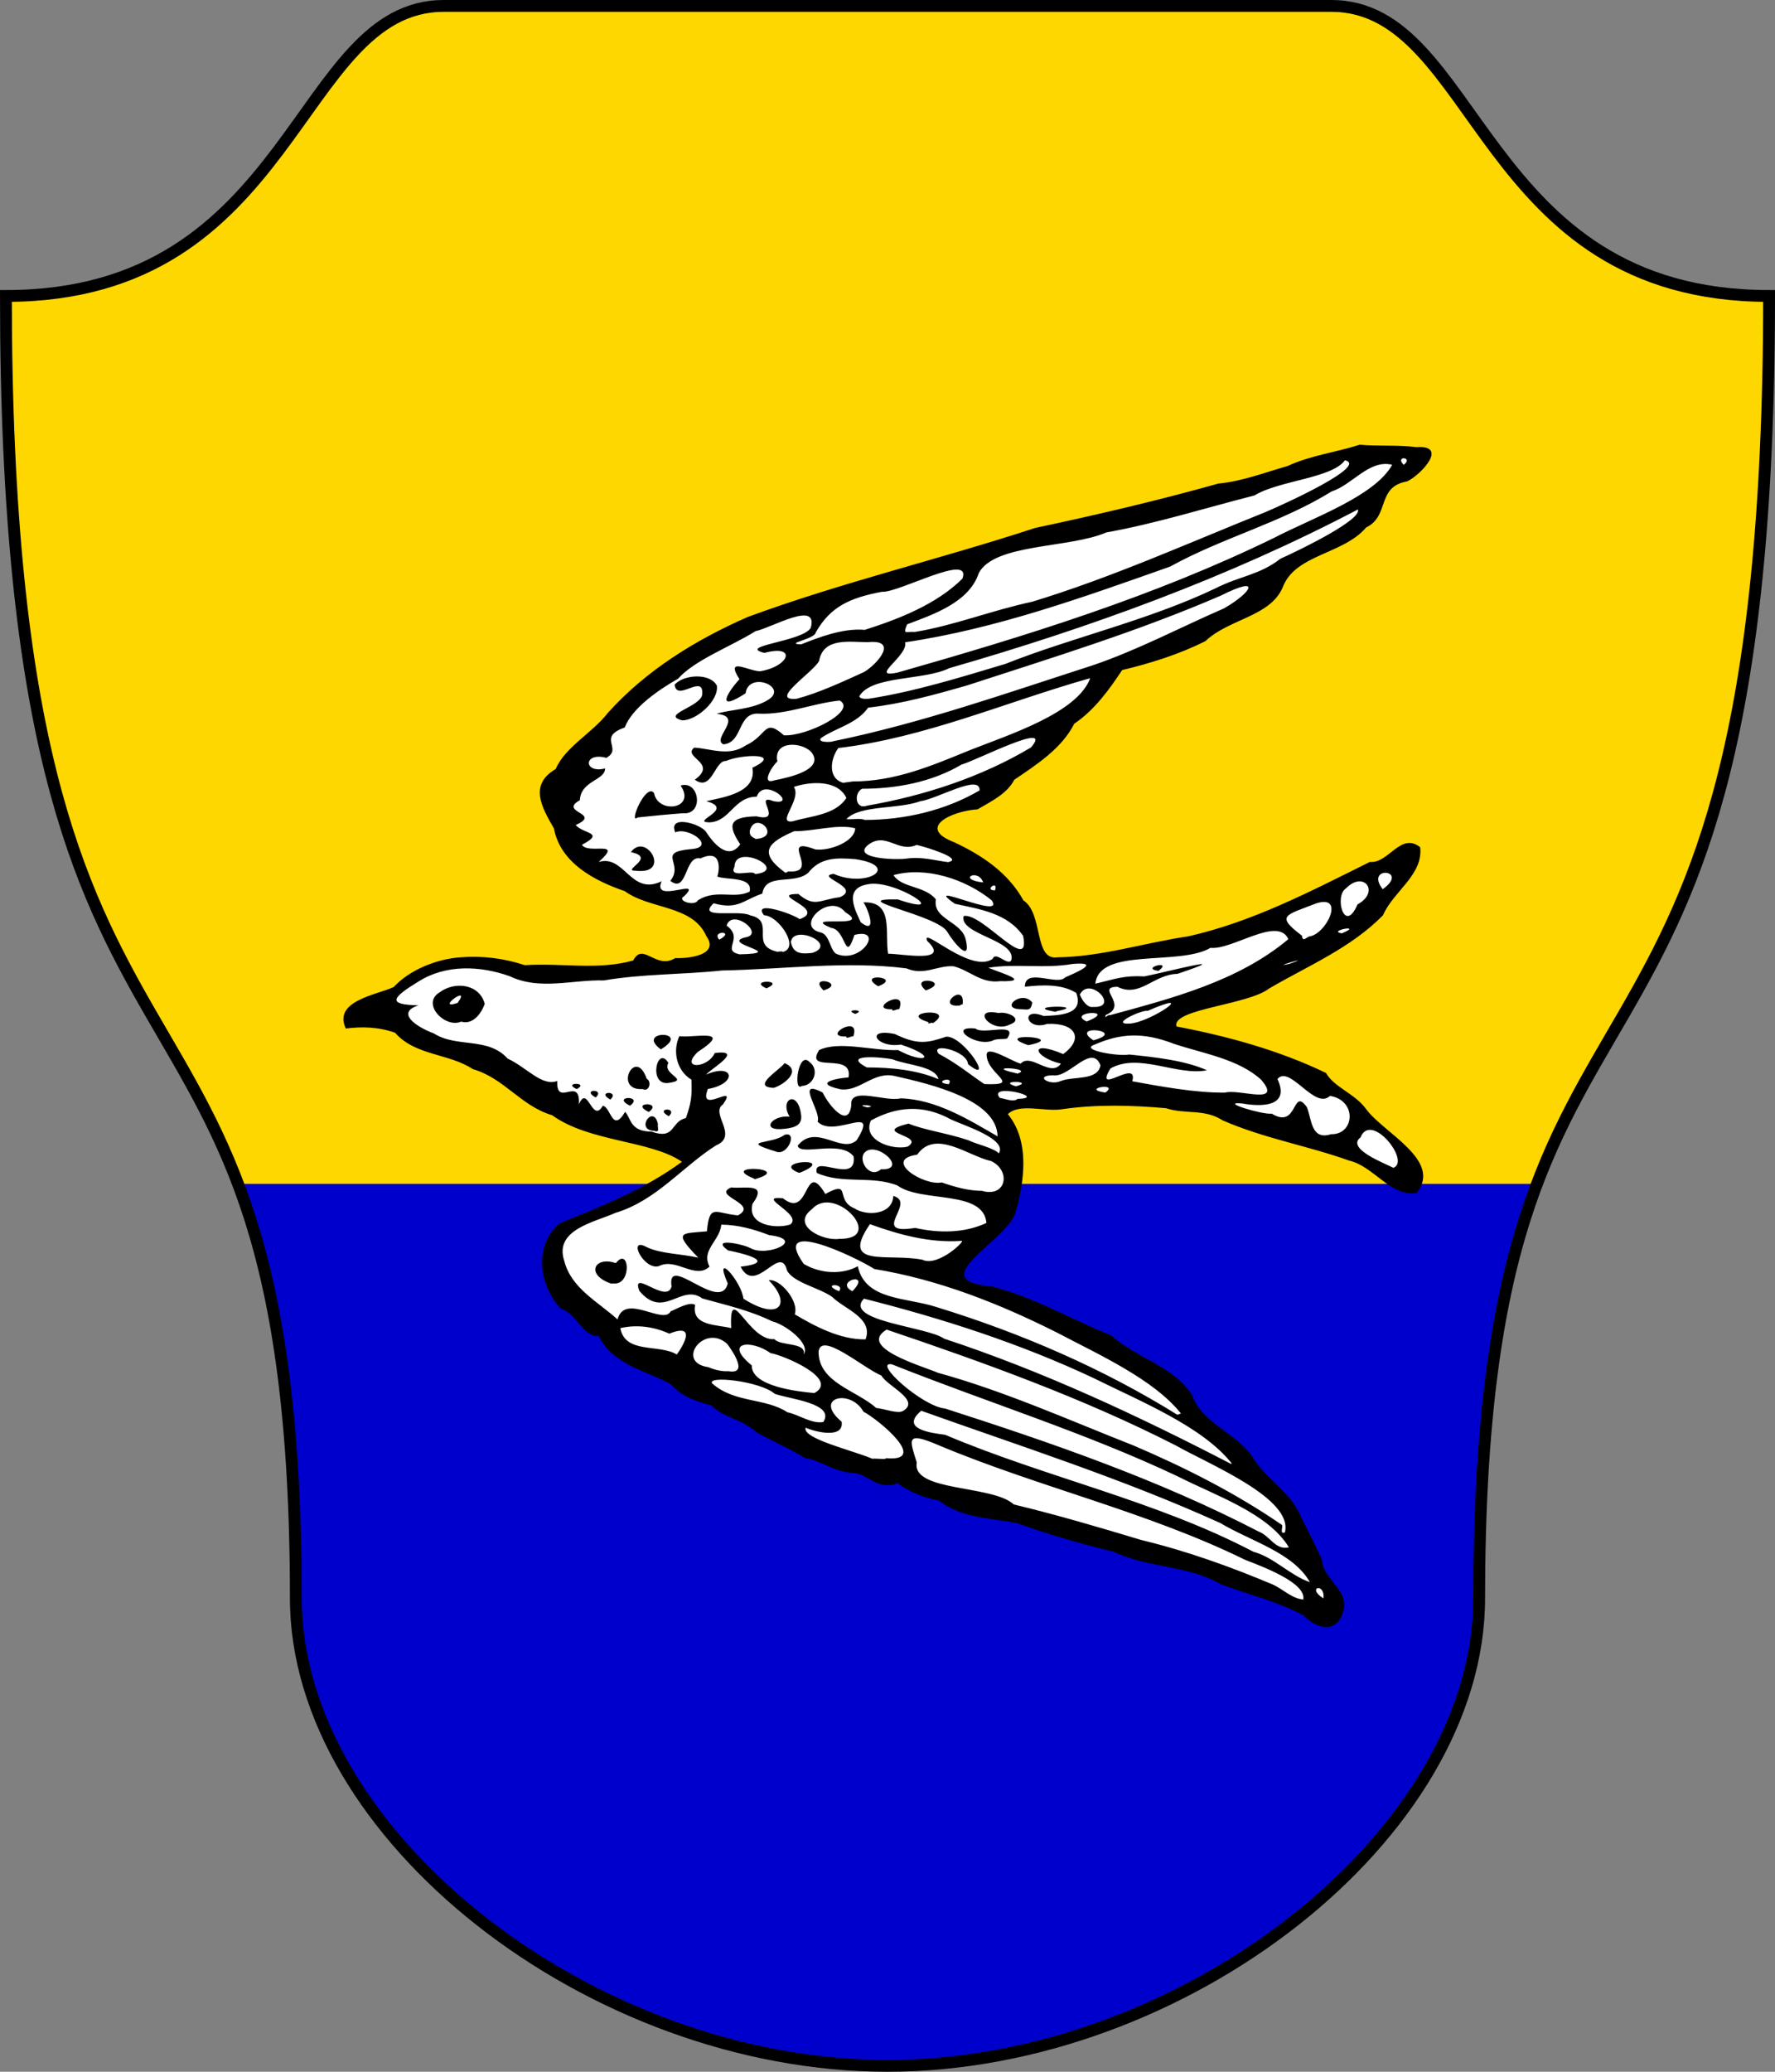 <?xml version="1.0" encoding="utf-8" standalone="no"?>
<!DOCTYPE svg PUBLIC "-//W3C//DTD SVG 1.1//EN" "http://www.w3.org/Graphics/SVG/1.1/DTD/svg11.dtd">
<svg width="120px" height="140px"
     viewBox="0 0 300 350"
     id=""
     xmlns="http://www.w3.org/2000/svg">
    <rect x="0" y="0" width="300" height="350" fill="#808080" stroke="none"/>
    <defs>
        <style type="text/css"><![CDATA[
            .shield {
                fill: #ffd700;
            }
            .border {
                fill: none;
                stroke: #000000;
                stroke-width: 2;
            }
            .pattern {
                fill: #0000cc;
            }
            #charge_fill {
                fill: #ffffff;
            }
            #charge_outline {
                fill: #000000;
            }
        ]]></style>
        <style type="text/css"><![CDATA[
            .pattern {
                clip-path: url(#boundary);
            }
        ]]></style>
        <clipPath id="boundary">
            <path d="M 75,1 C 50,1 50,50 1,50 C 1,200 50,150 50,270 C 50,310 100,349 150,349 C 200,349 250,310 250,270 C 250,150 299,200 299,50 C 250,50 250,1 225,1 C 200,1 100,1 75,1 z" id="boundary-italian" class="boundary" />
        </clipPath>
    </defs>

    <g>
        <path d="M 75,1 C 50,1 50,50 1,50 C 1,200 50,150 50,270 C 50,310 100,349 150,349 C 200,349 250,310 250,270 C 250,150 299,200 299,50 C 250,50 250,1 225,1 C 200,1 100,1 75,1 z" id="italian" class="shield" />
        <path d="M 0,200 L 0,350 L 300,350 L 300,200 z" id="base" class="pattern" />
        <path id="charge_fill" d="m 229.19,75.83 c -7.27,1.47 -14.13,4.67 -21.43,6.14 -10.89,2.46 -21.66,5.58 -32.67,7.7 -17.06,5.73 -34.86,9.4 -51.48,16.38 -8.76,4.06 -16.54,9.89 -22.77,17.12 -2.427,2.18 -5.221,4.23 -6.684,7.19 -3.403,1.49 -2.581,5.65 -0.875,8.03 1.413,2.91 2.249,6.21 5.125,8.03 3.694,2.49 7.914,4.02 11.974,5.75 4.15,0.98 9.38,2.8 10.06,7.59 -0.87,3.1 -5.1,2.11 -7.44,3.07 -1.88,0.74 -3.73,-2.06 -5.28,-0.78 -1.83,1.87 -5.38,1.33 -7.97,1.59 -5.082,-0.3 -10.311,0.47 -15.156,-1.09 -6.306,-1.16 -13.338,0 -17.875,4.68 -2.718,1.39 -7.444,1.41 -8.188,4.97 -0.03,1.99 2.735,0.36 4,0.91 2.744,-0.1 5.042,1.17 7,2.94 4.233,1.89 8.85,2.82 12.907,5.06 4.055,2.24 7.382,5.72 11.781,7.31 6.641,4.26 15.301,3.39 21.941,7.81 -6.49,5.03 -14.28,7.81 -21.629,11.16 -3.828,3.51 -2.866,10.82 1.219,13.56 2.123,1.28 3.32,4.26 5.87,4.53 2.67,5.61 9.95,5.51 13.94,9.6 2.33,1.38 5.09,1.65 7.16,3.47 4.32,1.84 8.21,4.79 12.59,6.75 3.28,1.28 6.56,2.91 10.1,3.28 1.96,0.82 4.14,2.65 6.34,1.44 2.94,2.48 6.86,2.44 9.86,4.63 4.98,1.93 10.53,1.52 15.43,3.9 5.72,1.67 11.4,3.23 16.99,4.97 5.11,0.79 9.97,2.25 14.63,4.41 4.82,1.69 10,2.9 14.03,6.09 3.21,1.81 5.28,-3.22 3.09,-5.32 -3.09,-3.2 -3.51,-7.75 -5.93,-11.42 -1.93,-4.9 -6.91,-7.72 -9.6,-12.11 -3.35,-3.28 -8.03,-5.43 -9.81,-10.12 -3.53,-4.15 -9.21,-5.77 -13.34,-9.2 -7.54,-3.09 -14.79,-7.46 -22.91,-8.68 -2.63,-0.59 -1.72,-3.74 0,-4.87 3.18,-3.21 7.76,-6.01 7.8,-11.06 0.91,-4.42 0.84,-9.5 -2.27,-13.04 2.99,-3.03 7.73,-0.35 11.46,-1.52 8,-0.92 16.13,-0.1 23.94,1.27 7.98,4.13 17.35,5.05 25.44,8.63 2.81,1.46 5.27,4.97 8.69,4.4 2.57,-3.51 -1.79,-7.05 -4.29,-9.09 -3.47,-2.57 -5.57,-6.2 -9.37,-8.31 -3.15,-3.6 -8.39,-4.53 -12.82,-6.24 -4.7,-1.46 -9.47,-2.57 -14.33,-3.48 -0.62,-2.97 3.7,-3.27 5.64,-3.97 4.75,-1.01 9.5,-2.35 13.58,-5.23 5.63,-3.23 12.07,-5.9 16.09,-11.05 1.67,-3.46 6.3,-6.08 5.72,-10.28 -3.01,-1.68 -4.81,3.16 -7.85,2.78 -11.77,6.03 -23.87,12.02 -37.13,13.77 -5.65,1.05 -11.54,2.82 -17.27,2.14 -3.1,-2.3 -1.46,-7.4 -4.66,-9.66 -2.78,-5.42 -8.61,-8.13 -13.75,-10.88 -2.29,-1.96 0.95,-4.32 2.94,-4.59 3.67,-0.54 7.41,-2.3 9.44,-5.56 4.13,-2.59 7.91,-5.66 10.52,-9.77 3.28,-2.22 5.48,-5.75 7.85,-8.86 5.9,-1.4 12.01,-3.22 16.91,-6.88 3.82,-2.07 8.95,-3.25 10.4,-7.87 3.24,-5.01 10.25,-5.09 14.16,-9.43 2.91,-1.91 2.21,-7.09 6.25,-7.6 1.8,-0.76 4.23,-2.51 4.09,-4.59 -3.86,-0.71 -8.23,-0.63 -12.15,-0.5 z"/><path id="charge_outline" d="m 239.37,75.54 c 5.62,-0.4 0.66,4.79 -1.56,5.79 -5.21,0.91 -2.88,5.84 -6.9,7.77 -3.92,4.61 -12,4.51 -14.12,10.14 -2.12,4.95 -9.14,5.32 -13.04,9.06 -4.39,2.22 -9.34,3.77 -14.09,4.9 -2.06,3.1 -4.59,6.71 -8.09,9.06 -2.12,4.17 -6.25,6.84 -10.14,9.47 -1.18,2.28 -3.62,3.51 -6.21,5 -4.37,0.27 -10.39,3.11 -3.93,5.56 4.72,2.22 9.11,5.15 11.68,9.82 3.4,2.22 1.73,10.19 5.73,9.62 7.53,-0.1 14.77,-2.47 22.14,-3.55 10.88,-2.44 20.79,-7.66 30.69,-12.57 3.14,0.33 5.21,-5.12 8.5,-2.48 0.54,4.69 -4.56,7.47 -6.28,11.49 -5.45,5.55 -12.63,8.51 -19.24,12.37 -3.57,2.8 -16.55,3.46 -15.67,6.42 8.67,1.64 17.45,4.07 25.28,7.86 1.31,2.37 4.87,3.49 6.73,6.04 2.95,4.1 13.01,8.7 8.58,14.23 -4.39,0.7 -7.23,-4.52 -11.4,-5.47 -7.07,-2.53 -14.32,-3.72 -21.37,-6.79 -3.11,-2.02 -6.34,-0.98 -9.58,-2.06 -5.83,-0.51 -11.65,-0.67 -17.43,0.15 -2.94,0.54 -7.27,-1.09 -9.31,0.85 3.78,4.62 2.79,11.48 1.25,16.77 -1.81,4.93 -15.65,11.32 -4.01,12.33 7.11,1.77 13.78,5.73 20.19,8.25 4.45,3.96 10.57,5.22 13.68,10.08 1.86,5.16 8.02,6.46 10.64,11.14 2.3,3.33 6.29,5.54 7.88,9.67 0.97,1.81 2.27,4.5 3.43,6.99 0.22,3.56 5.02,5.27 3.51,9.16 -1.28,3.52 -4.61,2.38 -6.62,0.28 -4.57,-2.42 -9.53,-3.6 -13.94,-5.24 -5.49,-3.23 -12.29,-2.73 -18,-5.46 -5.69,-1.4 -10.98,-2.9 -16.56,-4.91 -4.41,-0.82 -9.39,-0.84 -13.04,-3.75 -2.53,-0.5 -4.92,-1.39 -7.06,-2.95 -3.22,1.32 -5.19,-1.61 -7.21,-1.7 -3.9,-0.28 -5.62,-2.15 -8.38,-2.55 -2.79,-1.68 -5.29,-2.74 -8.12,-4.28 -2.74,-2.44 -5.53,-2.45 -7.76,-4.62 -2.63,-0.74 -4.94,-1.4 -6.85,-3.62 -4.36,-2.29 -9.85,-3.33 -12.17,-8.09 -2.805,0.1 -3.814,-3.97 -6.365,-4.58 -3.729,-3.93 -4.741,-10.67 -0.246,-14.49 7.061,-2.84 14.411,-5.77 20.671,-10.38 -5.36,-3.66 -15.643,-3.31 -21.933,-7.86 -5.295,-1.56 -8.118,-6.28 -13.41,-7.79 -4.026,-2.68 -9.74,-2.25 -13.15,-6.15 -2.882,-1.02 -5.688,-1.04 -8.321,-0.71 -2.206,-4.68 5.205,-5.67 8.097,-7.01 2.65,-2.87 7.199,-4.73 11.256,-5.02 3.75,-0.3 7.385,0.17 10.912,1.33 6.085,-0.41 12.429,0.89 18.319,-0.8 1.63,-3.21 3.85,1.65 7.09,-0.4 2.21,0.1 7.56,-0.49 5.26,-3.71 -2.31,-5.28 -9.54,-4.48 -13.79,-7.6 -5.1,-1.74 -10.881,-4.77 -11.963,-10.58 -2.067,-3.59 -4.27,-7.39 0.294,-10.05 1.583,-3.74 6.269,-6.14 8.819,-9.49 6.46,-7.19 14.9,-12.38 23.67,-16.21 15.92,-5.86 32.43,-9.74 48.52,-15.02 10.41,-2.21 20.81,-4.65 31.01,-7.51 3.94,-0.35 7.87,-1.88 11.69,-2.96 3.82,-1.79 8.26,-2.33 12.19,-3.6 3.17,0.29 6.37,0 9.55,0.41 z m -19.1,194.68 c 0.54,-2.81 -6.79,-5.52 -9.86,-6.72 -16.56,-8.12 -34.73,-12.21 -51.71,-19.32 -5.72,-2.46 -4.96,-1.02 -3.75,2.9 -0.9,4.96 12.82,3.75 16.4,7.08 7.24,1.74 14.36,3.84 21.56,6.01 7.64,1.84 15.16,4.54 22.36,7.58 1.58,0.77 3.2,2.35 5,2.47 z m 3.41,-0.2 c 0.29,-2.77 -2.96,-1.81 0,0 z m -2.29,-2.73 c -2.84,-5.01 -9.97,-6.9 -15.16,-10 -16.4,-7.44 -33.65,-12.93 -50.53,-18.96 -3.63,3.07 1.55,3.74 4.04,4.06 17.08,7.24 35.56,11.1 52.1,19.76 3.54,0.97 6.19,4 9.55,5.14 z m -3.55,-5.89 c -3.57,-5.83 -12.47,-8.75 -18.82,-12 -15.66,-7.4 -32.22,-12.51 -48.27,-18.91 -3.39,-0.58 5.09,7.13 9,7.47 18.06,5.81 36.1,12.03 52.96,20.77 1.99,0.75 2.81,3.2 5.13,2.67 z m -0.67,-2.53 c 1.42,-5.71 -12.62,-11.39 -18.47,-14.69 -15.64,-7.98 -32.3,-13.96 -48.85,-19.56 -4.96,3.01 5.85,6.1 8.69,7.3 11.22,3.09 22.16,8 33.09,12.3 8.72,3.73 17.23,8.03 25.05,13.41 0.18,0.38 -0.45,1.62 0.49,1.24 z m -9.02,-11.68 c -4.94,-6.2 -15.3,-10.4 -23.18,-14.31 -12.43,-5.88 -25.77,-10.16 -38.96,-13.49 -3.54,3.82 10.78,4.73 13.55,6.76 16.82,5.54 32.86,13.06 48.56,21.19 l 0,-0.15 z m -58.47,-0.85 c 7.52,0.71 -1.11,-6.46 -3.75,-7.86 -2.2,-3.95 -8.58,-2.38 -3.68,1.7 0.42,2.9 -4.33,1.78 -6.08,1.01 -0.69,1.84 8.19,3.9 11.27,5.25 0.39,-0.1 2.62,0.18 2.24,-0.1 z m -10.53,-6.11 c 2.07,-3.18 -5.89,-3.89 -8.22,-4.77 -2.49,-2.16 -11.57,-3.13 -10.55,-1.73 3.83,3.34 8.92,2.38 12.71,4.86 1.98,0.41 4.08,2 6.06,1.64 z m 60.4,-1.49 c -4.59,-5.72 -13.71,-9.83 -20.78,-13.55 -9.82,-4.94 -20.1,-9.02 -30.98,-10.8 -3.23,-2.07 -17.63,-8.89 -11.95,-0.87 2.82,1.69 6.57,1.85 9.14,0.39 1.22,5.81 8.26,5.25 13.29,6.9 14.29,4.39 28.26,10.42 40.95,18.34 -2.19,0.41 0.86,-0.42 0.33,-0.41 z m -46.9,-0.39 c 2.98,-1.84 -2.67,-4.14 -3.69,-5.97 -3.04,-1.25 -10.23,-7.56 -10.61,-4.02 0,5.24 6.43,6.52 9.74,9.5 1.38,0.12 3.68,1.06 4.56,0.49 z m -15,-3.01 c 4.29,-2.38 -5.19,-6.38 -7.42,-6.75 -3.28,-2.36 -8.04,-1.89 -3.17,2.08 -0.1,3.54 7.8,4.43 10.59,4.67 z m -14.53,-3.69 c 3.69,0.62 0.25,-3.96 -0.19,-4.59 -3.88,-3.6 -8.89,3.09 -3.21,3.91 1.11,0.46 2.28,0.75 3.4,0.68 z m -8.73,-2.82 c 0.95,-1.3 3.51,-5.43 -1.26,-3.53 -2.56,-1.13 -5.37,-1.6 -8.29,-0.93 0.83,4.42 6.54,2.63 9.55,4.46 z m 21.44,0 c 1.24,-1.87 -3.15,-5.1 -5.35,-5.62 -3.81,-1.86 -7.8,-2.74 -11.77,-3.85 -3.58,-2.63 -6.52,3.67 -10.65,-1.28 -1.47,-3.91 4.66,2.35 5.44,-0.75 -0.89,-5.78 8.24,4.63 9.5,-0.51 -2.55,-5.79 2.31,-0.39 2.65,2.58 6.32,4 8.09,0.67 4.27,-3.11 1.89,-0.35 5.18,3.55 4.4,5.75 3.35,1.98 7.67,4.31 11.97,4.23 1.37,-3.62 -3.59,-5.11 -5.65,-7.18 -2.26,-1.58 -6.49,-2.38 -7.62,-4.44 -1.12,-4.71 -5.32,4.34 -7.85,-0.66 4.45,-0.51 3.66,-1.57 -2.12,-2.75 -3.06,-2.2 2.4,-1.12 3.79,-0.38 2.82,1.58 9.57,-1.44 3.17,-2.2 -2.59,-0.99 -5.26,-1.75 -8.1,-1.77 -0.27,2.78 -3.46,4.26 -1.99,7.09 -2.4,2.27 -5.65,-1.57 -8.52,-0.1 -2.56,0.84 -5.5,-5.08 -2.09,-3.19 2.36,1.14 5.9,1.12 8.71,1.78 -4.47,-4.57 -2.69,-4.04 1.46,-4.45 0.43,-4.81 1.45,-3.01 5.25,-2.7 3.64,-1.97 -4.53,-3.29 -1.16,-4.71 2.34,0.25 6.28,-0.88 3.62,2.75 -0.98,3.61 3.91,4.29 6.36,3.51 2.31,-1.69 -6.11,-4.9 -1.23,-4.44 4.66,3.73 3.5,-6.91 7.17,-0.72 4.55,-2.48 1.52,1.01 4.92,2.43 2.13,1.4 6.49,1.05 6.56,-2.1 4.1,1.09 -4.2,6.7 3.71,5.4 3.95,0.9 8.32,0.91 12.04,-0.84 -0.5,-5.67 -11,-3.36 -15.05,-6.33 -4.35,-1.73 -9.3,-0.15 -13.62,-2.12 -0.84,-3.3 6.84,2.11 6.22,-2.78 -2.15,-2.88 -9.05,0 -9.45,-1.82 3.1,-3.88 7.39,1.48 9.98,-0.93 3.98,-6.42 -3.79,-0.21 -6.62,-3.13 0.74,-1.65 -3.96,-7.46 0.87,-4.91 0.98,2.09 4.36,6.27 4.83,2.12 -0.33,-3.25 5.84,-0.48 8.33,-1.15 6.01,0.18 11.47,3.58 16.39,6.42 -0.1,-6.18 -11.22,-8.8 -17.32,-10.18 -3.68,-0.89 -5.98,2.73 -9.29,2.22 -4.98,-1.11 0,-1.93 1.42,-1.99 0.81,-4.42 -7.52,-0.57 -4.97,-4.62 3.38,-1.62 9.06,0.15 13.35,0 4.62,2.48 6.86,1.17 0.47,-0.93 -4.13,0.65 -6.21,-2.87 -1,-1.78 3.93,1.93 5.59,1.46 8.68,0.44 3.03,-0.1 8.33,8.4 3.67,4.64 -0.15,-2.3 -6.55,-3.73 -4.96,-1.75 3.17,1.69 5.12,3.36 7.71,5.12 6.49,0.27 0.61,-1.54 0.4,-4.79 -0.24,-2.05 4.28,1 5.75,1.34 1.73,-1.91 5.03,2.45 6.81,0 -4.54,-1.04 -5.67,-4.18 0.37,-1.62 3.59,-2.6 2.1,-5.34 -2.72,-5.09 -3.58,1.23 -4.55,-2.95 -0.59,-1.34 2.5,-0.13 6.95,-0.13 5.51,-3.9 -2.46,-1.54 -5.74,-1.37 -8.67,-1.04 0,-3.32 5.48,-0.1 6.8,-1.58 1.55,-0.69 6.39,-2.69 1.3,-2.28 -4.73,0.85 -9.71,-0.1 -14.28,0.65 2.27,0.94 7.43,2.39 1.94,2.27 -3.19,0.41 -5.14,-1.87 -7.83,-2.52 -2.72,-0.19 -4.97,1.66 -7.96,0.35 -10.31,-1.29 -20.78,0.17 -31.13,0.36 -6.68,0.71 -13.44,0.56 -20,1.68 -5.385,-0.14 -10.831,1.72 -15.903,-0.71 -5.016,-1.78 -10.777,-2.03 -15.417,0.89 -4.552,2.78 -5.372,3.92 -0.01,4.03 -3.863,1.23 -0.478,3.6 2.61,4.75 3.825,2.46 9.142,0.54 12.45,4.24 3.272,1.52 5.801,4.76 8.39,3.79 -0.185,4.6 3.918,-1 3.67,3.95 1.469,-3.55 2.23,3.39 4.03,0.23 1.4,0.24 1.59,4.7 3.77,1.04 1.03,1.01 0.75,3.33 4.48,3.33 4.07,1.46 3.18,-1.72 5.79,-2.28 0.9,-2.55 1.06,-3.69 0.94,-6.5 -2.34,-1.37 -3.3,-4.6 -2.04,-7.35 2.1,0.39 9.45,-1.45 3.12,2.67 -3.15,3.01 1.67,2.84 2.87,0.18 4.97,-0.6 -0.32,2.45 -1.5,3.66 4.76,-2.08 5.43,1.52 0.33,2.42 -1.78,4.58 5.34,-1.33 2.53,2.63 -2.18,1.48 2.73,5.29 -1.14,6.89 -5.68,3.59 -10.14,9.37 -17.05,11.42 -3.43,1.56 -10.353,2.79 -8.62,8.08 1.183,4.67 5.67,6.88 9.01,9.91 1.23,-4.56 7.78,1.05 8.99,-1.38 0.6,-0.15 3.15,-1.75 4.13,-1.07 -0.68,3.59 3.69,3.3 6.09,3.92 -0.36,-8.16 2.89,2.26 7.31,1.86 1.03,1.23 5.46,0.45 4.94,2.62 z m -32.6,-12 c -4.348,-1.53 -2.73,-4.68 0.85,-3.44 2.23,-2.8 2.7,3.23 0,3.44 l -0.54,0 -0.27,0 z m 24.27,-17.7 c -6.45,-2.55 7.13,-1.88 0,0.1 l 0,-0.1 z m 7.48,-1.02 c -4.99,-1.98 6.92,-2.76 0.23,0 l -0.23,0 z m -3.84,-3.57 c -6.46,-1.97 -0.64,-1.17 1.45,-2.82 2.3,-0.69 0.55,3.67 -1.45,2.82 z m -20.56,-3.5 c -3.31,-0.1 -0.14,-4.6 0.62,-1.16 -0.14,0.53 0.42,1.55 -0.62,1.16 z m 22.11,-0.35 c -4.32,0.54 -2.3,-2.38 0.77,-2.04 -1.77,-2.9 1.27,-4.58 1.89,-0.6 0.42,2.02 -0.99,2.44 -2.66,2.64 z m -19.66,-2.12 c -2.57,-1.39 1.69,-1.6 0,0 z m -3.38,-0.71 c -3.36,-1.65 2.49,-1.83 0,0 z m -3.18,-1.06 c -3.3,-1.67 2.48,-1.8 0,0 z m -3.32,-1.04 c -2.55,-1.42 1.72,-1.57 0,0 z m -2.47,-0.35 c -2.569,-1.42 1.69,-1.57 0,0 z m -3.203,-1.42 c -2.555,-1.17 2.264,-1.2 0,0 z m 11.153,0 c -5.06,0.32 -1.22,-7.29 0.67,-1.74 0.91,0.44 0.42,2.29 -0.67,1.74 z m 22.15,-0.21 c -3.95,-0.13 1.02,-3.02 1.83,-4.18 3.03,1.29 -0.15,3.67 -1.83,4.18 z m 4.73,-0.32 c -1.48,1.16 -0.61,-6.13 1.34,-4.01 1.64,1.21 0.76,3.94 -1.34,4.01 z m -22.4,-0.53 c -3.66,0.66 -2.06,-6.53 -0.14,-3.36 -1.14,1.96 3.69,2.84 0.14,3.36 z m -1.42,-5.65 c -4.46,-3.28 5.43,-3.26 0,0 z m 62.1,-0.71 c -6.57,-2.21 7.16,-1.4 0,0 z m -5.86,-0.84 c -2.81,1.36 -8,-2.46 -3.06,-1.97 1.27,1.15 7.37,-1.23 5.33,1.7 -0.69,0.14 -1.68,0 -2.27,0.27 z m -24.89,-0.63 c -4.4,0.17 2.55,-3.96 1.17,0 -0.23,-0.16 -1.24,0.55 -1.17,0 z m 27.55,-1.98 c -3.04,1.51 -6.67,-2.97 -1.83,-1.98 1.59,-0.34 4.39,1.1 1.83,1.98 z m -92.653,-0.53 c -2.675,1.2 -6.836,-3.02 -3.632,-4.95 2.489,-1.86 6.685,-1.5 7.622,1.94 -0.635,1.8 -2.102,3.58 -3.99,3.01 z m -0.61,-3.15 c 2.513,-3.4 -3.969,1.33 0,0 z m 79.593,3.24 c -5.63,-1.72 5.11,-2.65 0.71,0.2 0.1,-0.35 -0.94,0.34 -0.71,-0.2 z m -12.37,-1.39 c -2.2,-0.83 2.1,-0.8 0,0 z m 33.89,-0.35 c -6.33,-1.05 6.12,-1.23 0.1,-0.1 l -0.1,0.1 z m -27.65,-0.44 c -4.44,0.15 2.7,-3.9 1.18,0 -0.25,-0.16 -1.24,0.56 -1.18,0 z m 21.84,0 c -3.91,0 0.1,-3.38 1.84,-1.13 -0.24,1.32 -0.57,1.23 -1.84,1.13 z m -10.33,-0.64 c -4.32,0.48 0.74,-4.09 0.41,-0.33 0.1,0.25 -0.45,0.11 -0.41,0.33 z m -23.11,-2.54 c -2.83,-2.76 4.08,-1.27 0,0 z m 17.28,0 c -3.1,-2.67 4.65,-1.65 0,0 z m -26.93,-0.35 c -3.33,-1.47 3.5,-1.51 0,0 z m 18.88,-0.35 c -3.88,-2.33 4.32,-1.61 0,0 z m -6.62,51.52 c 1.17,-1.41 -3.24,-1.32 0,0 z m 2.26,0 c 3.45,-3.51 -3.25,-1.7 0,0 z m 11.84,-5.32 c 2.67,1.31 7.59,-3.5 6.57,-3.18 -5.35,0.36 -10.48,-1.04 -15.44,-2.83 -5.15,7.49 2.97,4.85 8.87,6.01 z m -14.04,-3.53 c 8,0.1 -0.8,-9.34 -4.63,-5.01 -3.65,2.72 1.83,5.44 4.63,5.01 z m 24.09,-8.11 c 4.11,1.19 4.98,-3.35 1.6,-5.02 -3.96,-0.86 -9.42,-5.47 -12.54,-1.09 -5.95,0.86 1.15,5.33 4.15,4.69 2.21,0.76 4.46,1.41 6.79,1.42 z m -17.06,-3.64 c 4.76,0.18 -0.64,-4.82 -2.69,-2.9 -1.33,1.23 0.73,4.61 2.69,2.9 z m 86.61,-0.25 c 2.98,-1.08 -3.78,-9.58 -5.55,-5.14 -2.5,1.9 4.14,4.4 5.55,5.14 z m -66.68,-2.44 c 1.49,-2.42 -5.91,-4.71 -8.05,-5.71 -4.82,-2.67 -9.33,-2.17 -13.58,0.16 -1.49,3.28 3.49,5.05 6.19,4.42 3.26,-1.96 -6.43,-2.26 0.17,-3.9 2.65,1.09 6.58,1.62 10.08,2.8 1.53,0.73 4.3,1.3 5.19,2.23 z m 56.16,-3.24 c 3.99,0.1 4.42,-5.74 -0.2,-6.47 -2.56,2.46 -6.79,-5.33 -8.87,-2.85 2.25,4.85 -2.97,4.68 -6.03,4.12 -3.96,-0.33 3.55,1.95 5.06,1.73 4.49,2.75 3.4,-4.68 5.96,-1.07 0.84,2.27 0.74,5.59 4.08,4.54 z m -78.39,-4.53 c 2.27,-0.28 -2.73,-0.68 0,0 z M 172,185.64 c 5.42,-0.15 -5.21,-2.81 -3.02,-0.16 0.86,0.1 2.29,0.79 3.02,0.16 z m 35.07,-1.06 c 2.32,-0.67 9.84,2.24 6.09,-2.16 -3.82,-3.52 -9.85,-4.44 -14.75,-6.08 -5.32,-2.06 -9.14,-1.73 -13.44,0.15 -2.61,0.9 4.13,2.02 5.86,1.66 4.35,0.44 9.49,1 13.16,2.66 -5.06,1.01 -11.55,-3.04 -16.31,-0.3 -2.95,4.86 4.8,-1.86 3.69,2.16 4.61,0.84 10.8,1.99 15.7,1.91 z m -20.26,0 c 2.54,-1.8 -4.38,-0.66 0,0 z m -15.11,-1.06 c 3.5,-0.93 -3.47,-1.04 0,0 z m -11.35,-0.35 c 1.02,-1.58 -2.96,-0.31 0,0 z m 18.91,-0.53 c 2.15,-0.88 6.27,0 6.74,-2.67 -1.45,-3.65 -5.08,1.75 -7.65,1.7 -3.75,-0.15 -1.14,1.85 0.91,0.97 z m -20.67,-0.43 c -0.66,-2.13 -5.32,-2.26 -7.7,-3.24 -1.95,-0.43 -8.76,-0.93 -4.39,1.36 4.11,0 8.54,0.44 12.09,1.98 l 0,-0.1 z m 13.25,-0.81 c 3.39,-0.95 -6.24,-1.45 -0.13,-0.1 l 0.13,0 0,0.1 z m 12.96,-5.65 c 5.97,-1.64 -4.29,-2.83 0,0 z m 6.21,-2.83 c 3.64,-0.3 11.76,-5.99 2.97,-2.15 -1.01,-0.21 -6.6,2.39 -2.97,2.15 z m -7.35,-0.35 c 5.55,-2.16 -3.57,-1.66 0,0 z m 3.85,-1.04 c 10.52,-2.87 21.74,-5.74 30.24,-12.87 -1.78,-3.95 -9.42,1.85 -13.16,1.47 -5.28,3.11 -18.81,-0.13 -19.46,6.05 3.33,-0.77 4.77,-1.42 8.29,-1.23 3.65,-0.72 16.21,-4 5.59,-0.43 -4.08,0.1 -6.34,4.08 -10.14,2.19 -3.83,0 1.99,3.09 -1.95,4.74 -0.5,0.92 0.68,-0.32 0.59,0.1 z m 8.29,-7.51 c -3.24,-0.44 2.59,-1.98 0,0 z m -11.04,6.09 c 4.61,0.21 -0.56,-5.34 -2.25,-2.1 0.33,0.91 1.23,2.29 2.25,2.1 z m 33.17,-7.28 c 4.58,-1.6 -3.74,0.84 0,0 z m -47.03,-0.55 c 1.11,-3.5 -8.79,-4.34 -8.05,-7.52 3.08,-0.74 11.44,10.13 10.07,3.33 -2.69,-3.83 -7.23,-4.46 -11.53,-5.41 -6.03,-4.19 8.71,2.95 6.2,-0.6 -4.47,-3.6 -11.11,-5.74 -16.58,-4.24 1.39,2.21 5.3,1.76 7.17,4.11 -0.6,3.4 4.42,3.68 5.06,6.85 0.93,4.08 -2.08,0.39 -3.1,-1.31 -1.48,-2.92 -17.73,-5.69 -8.42,-5.55 9.51,3.2 -0.53,-3.51 -5.06,-2.55 -4.17,0.7 -2.09,4.4 -1.19,6.41 3.22,2.49 0.79,-3.25 0.42,-3.35 5.26,-0.26 3.61,5.25 4.21,8.67 2.41,0 10.7,1.69 6.61,-2.16 -1.12,-2.69 7.33,5.59 11.05,3.04 0.51,-1.39 2.43,1.15 3.14,0.28 z m -45.93,-1.06 c 8.46,-0.17 -3.31,-1.74 0.94,-2.85 3.56,-0.52 -2.18,-5.05 -3.1,-2 3.02,2.2 -0.99,4.15 2.16,4.85 z m 12.33,-0.24 c 4.38,-1.46 -3.18,-4.89 -3.63,-1.85 0.39,2.1 1.91,2.04 3.63,1.85 z m 4.24,0.24 c 4.16,1.53 7.92,-4.54 2.87,-3.28 -1.63,5.02 -1.36,-0.91 -3.94,-1.18 -5.52,-2.35 7.31,0.31 2.39,-2.65 -2.64,-3.42 -8.58,2.32 -4.25,3.39 1.75,0.33 1.61,3.31 2.93,3.72 z m -9.44,-0.36 c 3.33,-0.52 -0.47,-6.18 -2.97,-6.24 -2.04,-2.58 4.74,-0.29 6.02,0.66 4.82,-1.71 -5.58,-4.22 -0.22,-4.26 2.79,2.36 3.54,0.98 7.02,0.55 3.81,-1.66 -4.39,-3.52 -1.04,-3.94 5.55,2.47 11.48,-1.3 3.7,-2.48 -3.4,-0.29 -5.99,-0.25 -8.01,2.3 -2.46,2.1 -7.17,-0.1 -7.76,3.52 -3.09,0.99 -4.09,2.8 -8.22,1.63 -3.03,2.8 4.26,1.01 6.18,2.04 4.37,0.93 -0.17,5.02 4.45,6.11 -0.1,0.12 1.64,-0.19 0.85,0.11 z m -10.53,-2.12 c 2.85,-1.52 -1.43,-1.56 0,0 z m 99.68,-0.53 c 2.89,-0.31 6.2,-7.2 1.23,-5.6 -5.3,2.06 -6.92,2.05 -2.43,5.47 0.1,1.09 0.67,0.36 1.2,0.13 z m 5.54,-0.53 c 3.87,-1.61 -2.62,-0.43 0,0 z m 2.65,-4.89 c 3.86,-2.1 1.07,-5.79 -1.94,-2.72 -2.04,1.28 -0.29,7.91 1.94,2.72 z m -111.42,-0.74 c 3.11,-1.9 6.01,-0.1 8.68,-1.42 0.58,-2.6 -3.93,-1.92 -5.46,-2.55 0.32,-0.89 0.92,-4.82 -2.85,-3.06 -2.75,-0.62 -2.16,6.05 -5.1,3.79 2.42,-2.97 -2.51,-4.83 3.51,-5.36 4.38,-0.31 -0.42,-3.86 -2.67,-2.83 -1.26,-2.99 4.04,-1.55 5.14,-0.17 1.2,1.85 3.77,5.1 5.84,2.19 -2.08,-3.16 -2.05,-4.63 2.74,-4.73 4.82,1.16 -0.74,-3.97 2.89,-2.56 4.29,0.82 -1.64,-4.24 -2.84,-0.76 -3.88,0 -4.5,4.27 -8.07,4.34 -3.21,-0.1 4.56,-2.23 -0.46,-3.58 2.99,-0.68 8.56,-1.43 7.8,-5.65 5.32,-2.54 -1.86,-2.29 -4.48,-1.14 -1.91,-0.12 -2.34,5.27 -5.26,3.16 3.99,-2.86 -2.16,-3.76 -0.1,-5.42 2.7,0.15 5.88,1.57 8.68,-0.35 3.76,-1.73 3.09,-4.74 6.48,-1.73 3.84,0.23 12.47,-4.13 9.44,-5.87 -4.57,0.46 -8.9,2.39 -13.58,2.22 -3.81,-0.32 -2.67,4.86 -6.08,5.18 -2.09,-0.95 3.64,-4.71 -1.15,-5.16 2.17,-0.74 6.24,-0.69 8.89,-2.48 3.08,-2.14 -3.45,-4.76 -4,-0.98 -4.8,3.12 -3.47,0.32 -1.03,-2.39 -2.54,-3.95 1.69,-1.27 3.53,-1.34 4.97,-0.85 6.17,-4.57 0.69,-3.1 -4.78,-1.18 6.54,-1.91 7.83,-4.24 1.31,-4.72 -6.6,0 -9.34,0.57 -4.21,2.63 -10.26,4.85 -13.1,8.04 -3.23,1.84 -7.74,4.91 -9,8.23 -4.78,1.7 -0.24,3.52 -3.11,5.13 -3.921,-1.05 -3.886,2.72 -0.21,1.79 0,2.03 -4.112,2.06 -4.263,5.36 -3.707,2.09 3.843,2.19 -0.71,4.2 1.322,1.54 5.063,1.22 1.06,3.34 1.016,1.71 7.143,-0.95 2.833,2.9 4.39,-1.32 5.39,5.79 10.63,3.26 -1.71,3.99 7.29,-0.83 3.8,2.53 -1.38,0.78 1.92,1.79 2.36,0.64 z m -10.45,-4.95 c -2.89,0.1 3.6,-2.21 -0.94,-3.14 2.49,-3.41 6.73,3.45 1.34,3.18 l -0.38,0 0,0 z m 0.2,-9 c -1.62,1.31 1.38,-5.92 2.77,-4.13 0.66,3.63 7.2,2.7 4.49,-1.26 3.19,-0.98 4.02,5.03 0.36,4.68 -2.55,0.19 -5.09,0.44 -7.62,0.71 z m 7.52,-16.41 c -3.73,-0.94 3.23,-2.29 3.4,-4.4 0.27,-3.62 -4.32,1.42 -4.67,-1.63 1.62,-1.76 6.01,-1.98 7.14,0.17 0.36,2.56 -3.51,5.93 -5.87,5.86 z m 52.88,28.73 c 0.64,-1.87 -1.97,0 0,0 z m 65.53,-0.2 c 4.69,-3.35 -3.14,-4.02 0,0 z m -67.53,-1.14 c -0.84,-2.48 -4.56,-0.5 0,0 z m -38.53,-1.41 c 5.85,-0.68 -3.44,-5.32 -3.5,-1.26 -1.07,2.14 3.11,0.41 3.5,1.26 z m 5.71,-0.45 c 5.52,0.33 -2,-6.14 4.45,-3.72 2.48,0.31 6.7,-1.36 6.74,-3.58 -3.09,-0.76 -6.94,0.54 -10.31,0.5 -4.37,1.88 -6.2,3.55 -1.6,6.94 0.14,0.25 0.55,-0.22 0.72,-0.14 z m 26.97,-1.6 c 2.6,-0.53 -3.86,-2.55 -5.4,-2.88 -3.19,1.41 -5.17,-2.32 -8.2,0 -2.84,2.29 4.6,2.59 6.57,2.3 2.5,-0.36 4.9,0.37 7.03,0.62 z m -32.64,-3.88 c 4.59,-0.29 0.1,-4.86 -0.93,-1.5 -0.22,1.26 0.91,1.29 0.93,1.5 z m 6.3,-2.99 c 3.04,-0.92 7.22,-1.04 9.07,-3.95 -1.51,-3.14 -6.17,-2.77 -8.88,-1.86 1.4,2.11 -3.09,6.26 -0.19,5.81 z m 12.18,-0.23 c 6.7,0 13.6,-1.59 19.4,-4.99 0.15,-2.89 -7.2,1.46 -9.98,1.82 -3.87,1.41 -10.24,0.62 -12.53,3.03 0.95,0.11 2.4,-0.2 3.11,0.14 z m 0.43,-2.42 c 9.59,-1.67 19.23,-4.8 27.65,-9.82 4.06,-4.68 -9.27,2.22 -11.74,2.89 -5.02,2.97 -11.02,4.08 -16.79,4.08 -1.41,0.69 -1.21,3.62 0.88,2.85 z m -2.51,-4.08 c 7.21,0 13.36,-2.64 19.84,-5.29 6.69,-2.64 18.19,-6.29 20.34,-12.16 -14.14,3.98 -27.92,10.07 -42.57,11.8 -1.37,1.85 -1.81,5.14 0.83,5.88 0.51,-0.1 1.08,-0.13 1.56,-0.23 z m -13.16,-0.2 c 2.36,-0.47 8.28,-1.72 6.34,-4.59 -1.42,-1.91 -6.64,-2.27 -5.87,1.41 -0.97,0.85 -2.85,4.03 -0.47,3.18 z m 9.84,-6.58 c 14.96,-3.06 29.41,-8.16 43.92,-12.84 7.61,-2.58 14.92,-6.47 22.17,-9.61 4.62,-2.63 6.59,-5.73 -0.51,-2.17 -13.93,6.02 -28.45,10.47 -42.85,15.16 -5.52,1.59 -11.04,3.12 -16.76,3.77 -1.94,2.75 -5.42,3.38 -7.94,5.12 -0.8,0.82 1.79,0.72 1.97,0.57 z m -6.13,-7.19 c 3.59,-0.93 7.7,-2.82 11.43,-4.53 2.42,-1.48 5.77,-5.54 0.63,-5.03 -3.05,0 -7.52,-0.87 -8.25,3.16 -0.9,1.87 -8.66,6.82 -3.81,6.4 z m 12.16,0 c 7.81,-1.21 15.59,-3.63 23.13,-5.89 11.25,-4.47 24.15,-7.34 35.5,-12.76 4.14,-2.11 7.44,-2.24 10.99,-5.01 3.62,-1.62 13.82,-6.63 13.09,-8.32 -21.89,11.49 -45.33,19.98 -69.06,26.81 -4.3,2.12 -13.15,1.2 -15.21,4.75 0.2,0.63 1.68,0.37 1.56,0.42 z m 4.85,-4.41 c 21.69,-6.17 43.38,-12.86 63.73,-22.79 6.44,-3.35 16.98,-7 19.93,-12.33 -3.89,-0.96 -6.72,3.39 -10.23,4.5 -8.61,5.33 -18.51,7.83 -27.3,12.7 -14.64,5.16 -29.38,10.51 -44.8,12.79 0.61,2.26 -6.22,6.12 -1.33,5.13 z m -16.24,-4.78 c 2.71,-1.07 7.01,-2.8 10.75,-2.45 5.79,-1.84 12.13,-4.32 16.51,-8.65 1.67,-4.53 -10.8,2.44 -13.63,2.22 -5.36,1.01 -8.69,2.5 -11.16,6.87 -0.14,1.13 -5.41,1.88 -2.47,2.01 z m 19.22,-2.1 c 6.64,-1.08 13.17,-3.7 19.83,-5.1 13.5,-4.11 26.35,-9.9 39.41,-15.14 3.39,-1.43 17.48,-7.87 13.45,-8.76 -2.2,3.05 -11.12,3.4 -15.29,5.94 -8.33,2.12 -16.63,4.75 -25.04,6.25 -6.2,2.7 -18.89,1.84 -21.55,6.86 -1.62,4.93 -7.6,6.97 -12.11,8.66 -0.74,1.8 -0.29,1.2 1.3,1.29 z m 82.63,-28.23 c 1.75,-1.35 -1.6,-1.6 0,0 z"/>
        <path d="M 75,1 C 50,1 50,50 1,50 C 1,200 50,150 50,270 C 50,310 100,349 150,349 C 200,349 250,310 250,270 C 250,150 299,200 299,50 C 250,50 250,1 225,1 C 200,1 100,1 75,1 z" id="border-italian" class="border" />

    </g>
</svg>
